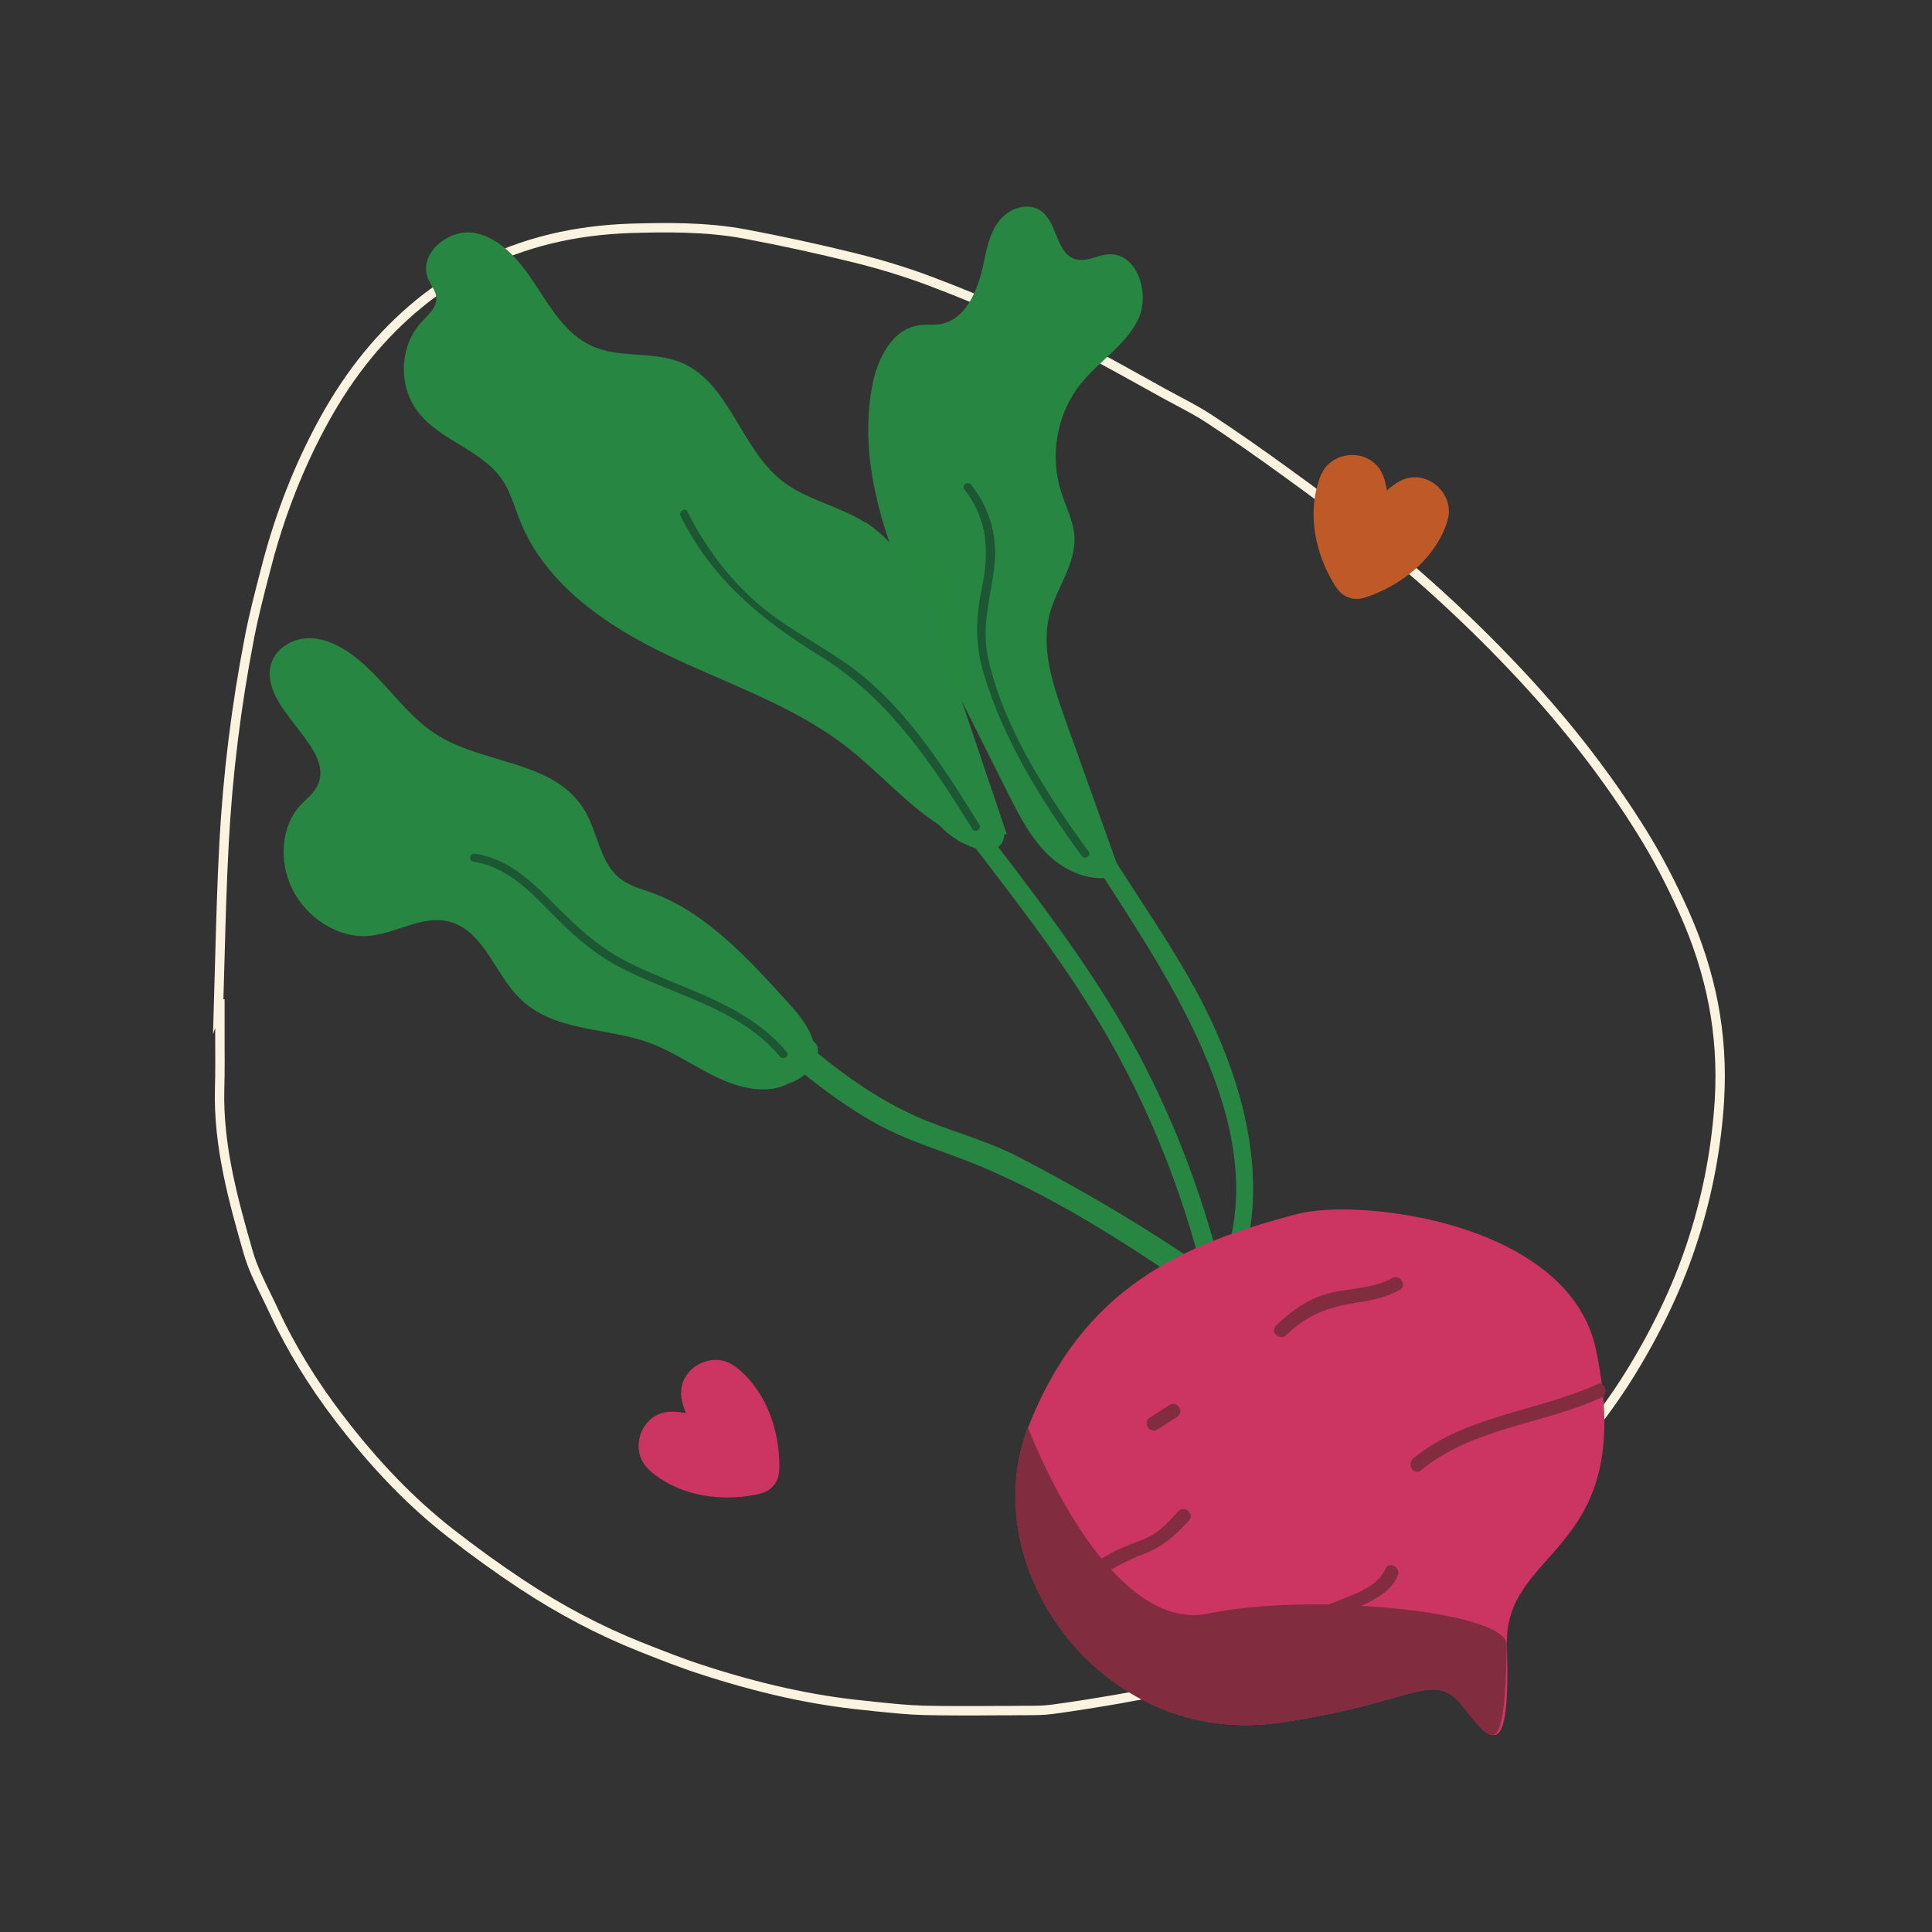 <?xml version="1.0" encoding="UTF-8"?><svg id="a" xmlns="http://www.w3.org/2000/svg" width="20in" height="20in" viewBox="0 0 144 144"><rect x="0" y="0" width="144" height="144" fill="#333333" stroke="none"/><path d="m16.3,74.83h.09s0,.79,0,.79c0,.56,0,1.14,0,1.69,0,1.26.02,2.55-.02,3.84-.12,4.3,1.07,8.48,2.12,12.16.32,1.13.87,2.25,1.4,3.33.18.37.37.75.54,1.13,1.23,2.65,2.83,5.27,4.76,7.81,2.7,3.55,5.44,6.39,8.38,8.68,1.75,1.37,3.53,2.65,5.28,3.81,2.87,1.9,5.85,3.47,8.86,4.67,1.62.64,3.08,1.22,4.57,1.7,4.32,1.41,8.26,2.28,12.06,2.66.31.03.62.06.93.1h0c1.18.12,2.39.25,3.58.28.84.02,1.77.03,2.84.03.92,0,1.84,0,2.74-.01h.04c.54,0,1.08,0,1.62-.01.11,0,.21,0,.32,0h.03c.64,0,1.31,0,1.93-.08,1.67-.22,3.37-.5,4.95-.77,3.93-.67,7.66-1.66,11.09-2.96,3.78-1.42,7.04-3,9.98-4.82,1.64-1.02,3.11-1.95,4.46-3.03,2.19-1.76,4.46-3.58,6.45-5.6,2.49-2.53,4.63-5.27,6.38-8.14,2.03-3.35,3.53-6.58,4.57-9.88,1.06-3.34,1.7-6.79,1.91-10.26.14-2.4-.01-4.8-.46-7.14-.44-2.29-1.18-4.59-2.19-6.84-1-2.22-2-4.12-3.05-5.82-2.5-4.04-5.52-7.97-8.99-11.7-3.55-3.82-7.39-7.37-11.4-10.57-2.06-1.64-4.14-3.18-6.09-4.59-2.13-1.55-4.04-2.88-5.83-4.06-.76-.5-1.59-.94-2.4-1.37-.33-.18-.68-.36-1.02-.55-.43-.24-.85-.47-1.28-.71l-.05-.03c-1.38-.76-2.81-1.56-4.22-2.31l-.33-.18c-1.38-.73-2.8-1.49-4.24-2.12-2.89-1.27-5.24-2.24-7.4-3.05-1.72-.64-3.57-1.21-5.51-1.69-2.71-.67-5.46-1.27-8.18-1.78-2.9-.54-5.93-.5-8.54-.42-2.07.07-4.06.33-5.92.78-1.96.47-3.83,1.17-5.58,2.07-1.6.83-2.99,1.73-4.23,2.75-2.82,2.31-5.13,5.14-7.07,8.65-1.87,3.39-3.33,7.1-4.34,11.03l-.13.5c-.4,1.55-.82,3.16-1.12,4.74-.99,5.09-1.62,10.24-1.89,15.31-.16,2.94-.24,5.95-.32,8.85h0c-.03,1.04-.06,2.1-.09,3.16Z" fill="none" stroke="#f9f3e0" stroke-miterlimit="10" stroke-width=".7"/><path d="m90.44,98.52c5.36-7.81,2.64-17.8-1.78-25.56-3.38-5.94-7.77-11.36-10.38-17.72-2.42-5.9-3.14-12.26-2.29-18.5.12-.9-1.26-1.22-1.38-.32-1.5,11.02,2.17,20.46,8.11,29.68,5.72,8.88,13.69,21.22,6.67,31.46-.5.74.55,1.71,1.06.96h0Z" fill="#278742" stroke-width="0"/><path d="m64.51,38.96c-1.98-1.27-4.43-1.69-6.27-3.16-3.04-2.42-3.89-7.27-7.45-8.77-2.11-.89-4.62-.29-6.7-1.25-1.86-.85-3-2.74-4.12-4.46-1.12-1.72-2.52-3.52-4.51-3.94-1.99-.42-4.35,1.53-3.54,3.42.2.47.57.88.6,1.38.05.75-.62,1.29-1.12,1.84-1.63,1.76-1.74,4.76-.24,6.69,1.67,2.16,4.79,2.82,6.3,5.09.61.92.9,2.02,1.31,3.04,1.89,4.71,6.42,7.8,10.97,9.98,4.55,2.18,9.44,3.78,13.43,6.9,2.34,1.83,4.32,4.14,6.8,5.75.75.81,1.7,1.43,2.75,1.76,3.55,4.61,7.1,9.24,9.98,14.3,3.41,5.99,5.83,12.44,7.36,19.14.21.9,1.55.48,1.34-.41-1.4-6.11-3.53-12.01-6.47-17.57-2.94-5.56-6.72-10.58-10.53-15.56.17-.13.31-.3.39-.56.04-.12.06-.25.06-.39.06,0,.13,0,.19,0-1.52-4.51-3.05-9.02-4.57-13.53-1.24-3.67-2.7-7.64-5.96-9.72Z" fill="#278742" stroke-width="0"/><path d="m91.2,95.49c-4.88-3.45-10.09-6.58-15.41-9.32-2.47-1.27-5.15-1.89-7.66-3.03-2.61-1.19-4.97-2.83-7.19-4.64,0,0,0,0,0-.01.09-.4-.07-.71-.33-.89-.31-1.09-1.14-2.07-1.93-2.94-2.98-3.29-6.16-6.72-10.12-8.13-.83-.3-1.7-.51-2.41-1.1-1.42-1.18-1.59-3.31-2.52-4.93-2.26-3.92-7.6-3.43-11.27-5.86-1.56-1.04-2.77-2.59-4.08-3.98-1.31-1.4-2.85-2.73-4.59-3.04-1.74-.32-3.62.8-3.59,2.64.06,2.99,4.66,5.51,3.63,8.15-.27.69-.88,1.11-1.36,1.63-1.4,1.53-1.63,4.16-.56,6.28s3.38,3.56,5.5,3.45c2.33-.12,4.48-1.9,6.75-.87,2.1.95,2.92,3.72,4.6,5.43,2.59,2.64,6.48,2.19,9.78,3.41,1.85.69,3.54,1.92,5.37,2.73,1.65.73,3.57,1.06,4.97.28.44-.13.85-.36,1.2-.66,1.58,1.27,3.23,2.45,4.99,3.47,2.65,1.53,5.44,2.24,8.23,3.42,5.85,2.47,11.61,6.22,16.78,9.88.94.67,2.17-.68,1.22-1.35Z" fill="#278742" stroke-width="0"/><path d="m83.6,65.15s-.05.01-.07.02c.04.12.09.25.13.37l-.06-.39Z" fill="#278742" stroke-width="0"/><path d="m82.67,18.95c-.86.04-1.7.62-2.54.36-1.41-.44-1.31-2.65-2.49-3.55-.96-.74-2.41-.26-3.15.68-.74.93-.96,2.16-1.21,3.34-.41,1.89-1.31,4.07-3.21,4.38-.51.08-1.03.01-1.54.08-2.03.26-3.14,2.5-3.52,4.52-1.32,7.05,2.01,14.14,5.25,20.63,1.61,3.23,3.22,6.46,4.84,9.68.87,1.73,1.77,3.51,3.2,4.81,1.42,1.28,3.5,2,5.23,1.3-1.38-3.87-2.76-7.73-4.15-11.6-.9-2.53-1.82-5.26-1.14-7.83.52-1.97,1.97-3.72,1.84-5.77-.07-1.16-.65-2.23-1-3.35-.86-2.72-.29-5.82,1.46-8.01,1.33-1.67,3.29-2.83,4.26-4.74.96-1.91,0-5.04-2.14-4.92Z" fill="#278742" stroke-width="0"/><path d="m66.32,40.49s4.08,4.64,4.04,6.83c-.04,2.19,1.41,5.1,1.41,5.1,0,0,.27-4.73-.06-5.24s-1.41-5.58-2.25-5.76c-.84-.18-3.07-2.46-3.14-.92Z" fill="#278742" opacity=".3" stroke-width="0"/><path d="m46.6,71.61c-2.32-1.2-4-2.93-5.82-4.75-1.53-1.53-3.18-2.9-5.38-3.23-.38-.06-.52.53-.13.59,2.41.37,4.08,2.04,5.71,3.72,1.52,1.55,3.03,2.96,4.95,4.01,4.08,2.22,9.1,3.08,12.2,6.8.25.3.76-.03.51-.33-3.09-3.72-7.92-4.68-12.05-6.81Z" fill="#1d5633" stroke-width="0"/><path d="m62.95,49.37c-2.21-1.54-4.61-2.72-6.63-4.52-2.12-1.89-3.81-4.17-5.08-6.71-.17-.35-.68-.02-.51.33,2.38,4.75,6.02,7.73,10.46,10.47,5.04,3.12,8.22,7.91,11.29,12.85.21.33.72,0,.51-.33-2.77-4.45-5.66-9.05-10.04-12.1Z" fill="#1d5633" stroke-width="0"/><path d="m72.39,36.14c-.24-.31-.75.02-.51.33,1.81,2.34,1.85,4.74,1.27,7.53-.45,2.16-.46,4.11.18,6.24,1.45,4.87,4.32,9.5,7.3,13.56.23.31.74-.01.51-.33-3.08-4.21-6.32-9.2-7.48-14.36-.59-2.61.29-4.77.49-7.32.16-2.07-.49-4.02-1.75-5.65Z" fill="#1d5633" stroke-width="0"/><path d="m96.7,90.48c-8.58,2.26-15.99,5.46-20.07,15.91-4.08,10.46,5.55,23.89,18.67,22.02,10.26-1.47,11.5-4.04,13.74-1.21,2.18,2.75,3.55,4.24,3.28-4.59-.22-7.42,9.81-6.7,6.64-21.99-1.98-9.55-17.64-11.35-22.25-10.14Z" fill="#cc3462" stroke-width="0"/><path d="m101.46,119.69c1.11-.52,2.22-1.08,2.72-2.26.26-.62-.67-1.1-.93-.48-.56,1.32-2.35,1.89-3.58,2.39-.22.09-.44.17-.66.25-3.21-.05-6.43.15-8.92.67-2.72.57-5.2-1.01-7.27-3.27.78-.46,1.6-.85,2.47-1.19,1.46-.56,2.26-1.33,3.32-2.46.46-.49-.32-1.19-.78-.7-.73.77-1.38,1.56-2.37,1.99-.8.34-1.61.6-2.39,1-.33.17-.65.35-.97.54-3.37-4.12-5.48-9.78-5.48-9.78-4.08,10.46,5.55,23.89,18.67,22.02,10.26-1.47,11.5-4.04,13.74-1.21,2.18,2.75,3.12,4.24,3.28-4.59.03-1.49-5.08-2.6-10.85-2.92Z" fill="#822c40" stroke-width="0"/><path d="m119.02,103.19c-4.51,2.04-9.75,2.29-13.69,5.52-.51.42.04,1.31.57.88,3.86-3.17,9.01-3.41,13.43-5.41.61-.27.3-1.28-.31-1Z" fill="#822c40" stroke-width="0"/><path d="m103.77,95.26c-1.54.86-3.3.71-4.95,1.2-1.45.43-2.65,1.31-3.72,2.35-.48.47.3,1.17.78.7,1.54-1.52,3.11-2.08,5.2-2.41,1.16-.18,2.21-.38,3.25-.96.59-.33.02-1.21-.57-.88Z" fill="#822c40" stroke-width="0"/><path d="m87.17,104.72l-1.47.94c-.57.36,0,1.25.57.88l1.47-.94c.57-.36,0-1.25-.57-.88Z" fill="#822c40" stroke-width="0"/><path d="m107.99,38.14c.03-1.05-.73-2.1-1.77-2.44-1.17-.39-2.06.15-2.85.86-.16-1.06-.51-2.03-1.66-2.48-1.02-.39-2.27-.07-2.92.76-.26.34-.43.75-.55,1.16-.74,2.45-.2,5.19,1.14,7.45.27.46.62.93,1.14,1.08.49.22,1.07.08,1.57-.11,2.47-.91,4.63-2.68,5.6-5.04.16-.4.29-.81.31-1.24Z" fill="#bf5927" stroke-width="0"/><path d="m54.18,101.51c-.98-.38-2.22-.02-2.9.84-.76.97-.56,1.99-.16,2.98-1.05-.21-2.09-.21-2.89.72-.72.83-.84,2.12-.27,3,.23.36.56.66.9.91,2.05,1.53,4.81,1.95,7.4,1.46.52-.1,1.09-.27,1.4-.71.38-.39.43-.98.43-1.51-.02-2.63-.95-5.26-2.84-6.98-.32-.29-.67-.55-1.07-.71Z" fill="#cc3462" stroke-width="0"/></svg>